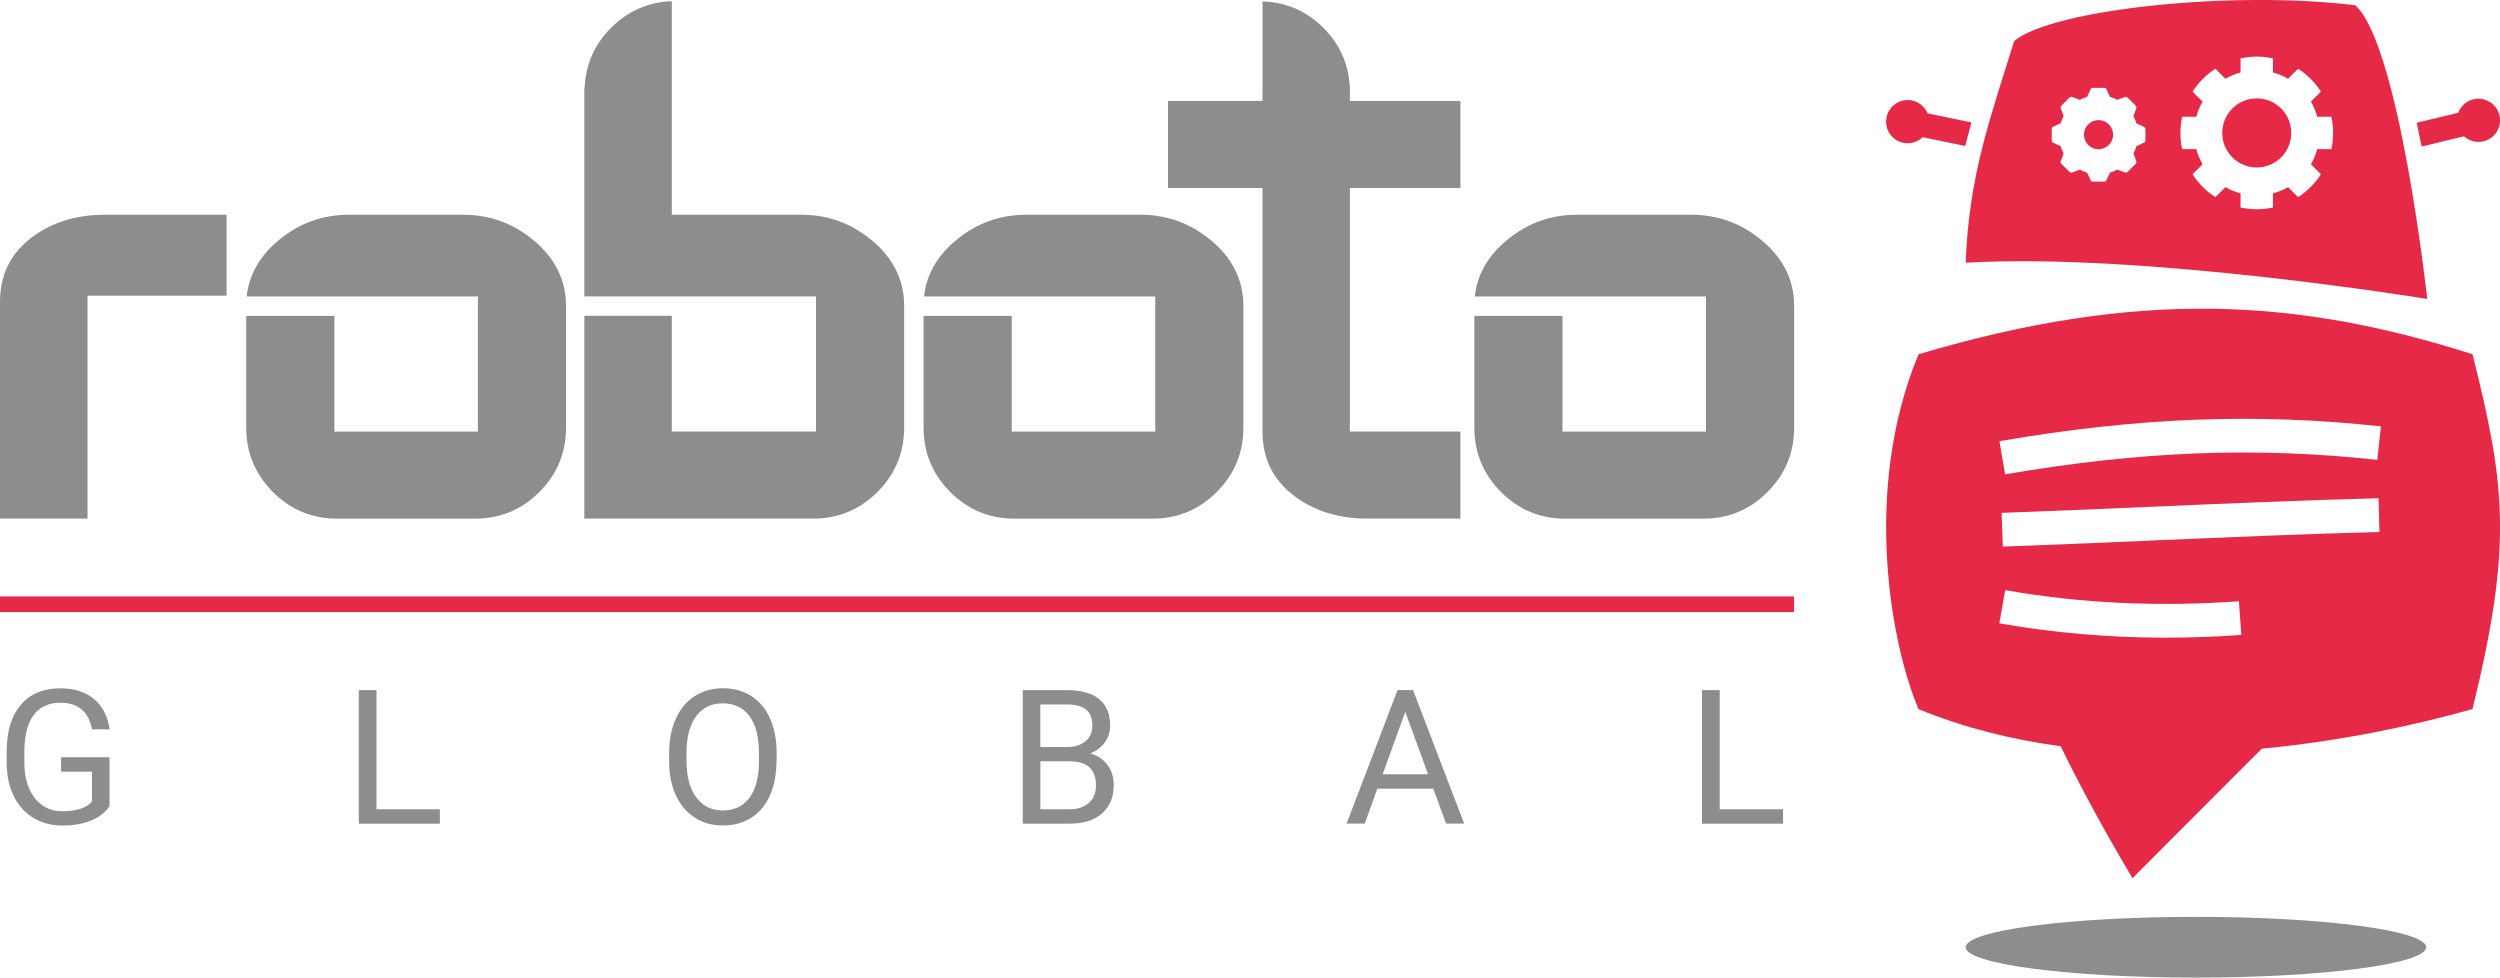 <svg xmlns="http://www.w3.org/2000/svg" id="Warstwa_1" viewBox="0 0 319.33 124.87"><defs><style>.cls-1{fill:none;stroke:#e62947;stroke-miterlimit:10;stroke-width:2px;}.cls-2{fill:#e62947;}.cls-3{fill:#8d8d8c;}</style></defs><path class="cls-2" d="M243.11,18.24c.93.19,1.85-.11,2.48-.72l5.44,1.13c.25-1.01.51-2.01.79-3.01l-5.6-1.16c-.34-.81-1.06-1.45-1.99-1.64-1.49-.31-2.95.65-3.26,2.14-.31,1.49.65,2.95,2.14,3.26Z"></path><path class="cls-2" d="M314.73,17.41c.65.59,1.58.86,2.5.64,1.48-.36,2.39-1.85,2.03-3.33-.36-1.48-1.85-2.39-3.33-2.03-.92.22-1.62.88-1.93,1.71l-5.31,1.28c.22,1.01.43,2.02.63,3.04l5.41-1.31Z"></path><path class="cls-2" d="M268.05,19.06c1.03,0,1.86-.83,1.86-1.86s-.83-1.86-1.86-1.86-1.86.83-1.86,1.86.83,1.86,1.86,1.86Z"></path><path class="cls-2" d="M288.26,21.39c2.44,0,4.41-1.98,4.41-4.41s-1.97-4.41-4.41-4.41-4.41,1.97-4.41,4.41,1.97,4.41,4.41,4.41Z"></path><path class="cls-2" d="M310.04,38.2s-3.54-32.37-9.18-37.52c-15.56-1.95-38.8.5-43.59,4.57-3,9.68-5.78,17.12-6.19,28.31,22.8-1.32,58.96,4.63,58.96,4.63ZM278.73,14.91h1.81c.18-.68.45-1.33.8-1.93l-1.28-1.28c.75-1.17,1.75-2.17,2.92-2.92l1.28,1.28c.6-.35,1.25-.62,1.93-.8v-1.81c.67-.14,1.36-.22,2.07-.22s1.4.08,2.07.22v1.81c.69.18,1.33.45,1.93.8l1.28-1.28c1.17.75,2.17,1.75,2.92,2.92l-1.28,1.28c.35.6.62,1.25.8,1.93h1.81c.15.67.22,1.36.22,2.07s-.08,1.4-.22,2.07h-1.81c-.18.68-.45,1.33-.8,1.93l1.28,1.28c-.76,1.17-1.75,2.17-2.92,2.92l-1.28-1.28c-.6.35-1.25.62-1.93.8v1.81c-.67.14-1.36.22-2.07.22s-1.4-.08-2.07-.22v-1.81c-.68-.18-1.33-.45-1.93-.8l-1.28,1.28c-1.17-.75-2.17-1.75-2.92-2.92l1.28-1.28c-.35-.6-.62-1.25-.8-1.93h-1.81c-.14-.67-.22-1.36-.22-2.07s.08-1.4.22-2.07ZM262.07,16.48c0-.12.06-.24.13-.27l1.01-.47c.1-.32.23-.63.38-.92l-.38-1.04c-.03-.08.01-.21.1-.29l1.02-1.02c.08-.08.21-.13.29-.1l1.05.38c.29-.16.6-.28.92-.38l.47-1.01c.04-.08.16-.14.27-.14h1.44c.12,0,.24.06.27.14l.47,1.01c.32.1.63.23.92.38l1.05-.38c.08-.03.21.02.29.1l1.02,1.02c.08.08.13.21.1.29l-.38,1.05c.15.29.28.6.38.92l1.01.47c.08.04.14.16.14.27v1.44c0,.12-.06.24-.14.27l-1.01.47c-.1.32-.23.63-.38.92l.38,1.05c.03.08-.02.21-.1.29l-1.02,1.02c-.08.08-.21.13-.29.1l-1.05-.38c-.29.16-.6.28-.92.38l-.47,1.01c-.04.08-.16.14-.27.14h-1.44c-.12,0-.24-.06-.27-.14l-.47-1.01c-.32-.1-.63-.23-.92-.38l-1.05.38c-.08.03-.21-.02-.29-.1l-1.02-1.02c-.08-.08-.13-.21-.1-.29l.38-1.05c-.16-.29-.28-.6-.38-.92l-1.01-.47c-.08-.04-.13-.16-.13-.27v-1.44Z"></path><path class="cls-2" d="M315.82,45.25c-22.52-7.18-42.77-8.32-70.76,0-7.39,17.8-3.28,37.72,0,45.33,5.78,2.38,11.92,3.89,18.16,4.74,4.07,8.44,9.17,16.85,9.17,16.85,0,0,10.2-10.25,16.51-16.54,10.11-.96,19.5-2.97,26.92-5.06,5.18-21.14,4.17-28.62,0-45.33ZM276.66,81.45c-7.26,0-14.38-.61-21.28-1.83l.75-4.24c9.58,1.69,19.62,2.16,29.85,1.42l.31,4.3c-3.23.24-6.44.35-9.63.35ZM274.53,69.06c-6.13.26-12.46.54-18.7.76l-.16-4.31c6.22-.23,12.55-.5,18.67-.76,9.66-.42,19.64-.85,29.48-1.11l.11,4.31c-9.8.26-19.77.69-29.41,1.1ZM303.65,58.74c-15.56-1.69-30.22-1.12-47.53,1.85l-.73-4.24c17.72-3.04,32.75-3.62,48.73-1.89l-.46,4.28Z"></path><path class="cls-3" d="M309.9,120.99c0,2.14-13.17,3.88-29.41,3.88s-29.41-1.74-29.41-3.88,13.17-3.88,29.41-3.88,29.41,1.74,29.41,3.88Z"></path><path class="cls-3" d="M14,102.97c-.58.83-1.38,1.45-2.42,1.86s-2.24.62-3.62.62-2.62-.33-3.7-.98-1.91-1.58-2.5-2.78-.89-2.6-.91-4.18v-1.49c0-2.57.6-4.56,1.8-5.98s2.88-2.12,5.06-2.12c1.78,0,3.21.46,4.3,1.37s1.75,2.2,1.99,3.87h-2.25c-.42-2.27-1.77-3.4-4.03-3.4-1.51,0-2.65.53-3.43,1.59-.78,1.06-1.17,2.59-1.18,4.6v1.4c0,1.92.44,3.44,1.31,4.57.88,1.13,2.06,1.7,3.55,1.7.84,0,1.58-.09,2.21-.28s1.16-.5,1.57-.95v-3.82h-3.95v-1.84h6.19v6.26Z"></path><path class="cls-3" d="M48.09,103.37h8.09v1.84h-10.35v-17.06h2.26v15.22Z"></path><path class="cls-3" d="M99.18,97.23c0,1.67-.28,3.13-.84,4.38s-1.36,2.2-2.39,2.85-2.23.98-3.61.98-2.54-.33-3.57-.99-1.85-1.6-2.42-2.82-.87-2.64-.88-4.25v-1.23c0-1.64.29-3.09.86-4.35s1.38-2.22,2.42-2.89,2.24-1,3.58-1,2.57.33,3.62.99,1.85,1.62,2.41,2.87.84,2.71.84,4.38v1.08ZM96.94,96.12c0-2.02-.41-3.58-1.22-4.66s-1.95-1.62-3.41-1.62-2.54.54-3.36,1.62-1.24,2.58-1.26,4.51v1.25c0,1.96.41,3.5,1.24,4.62s1.96,1.68,3.4,1.68,2.58-.53,3.38-1.59,1.21-2.58,1.23-4.55v-1.27Z"></path><path class="cls-3" d="M130.64,105.21v-17.06h5.58c1.85,0,3.24.38,4.18,1.15s1.4,1.9,1.4,3.4c0,.8-.23,1.5-.68,2.12s-1.07,1.09-1.85,1.42c.92.26,1.65.75,2.19,1.47s.8,1.58.8,2.58c0,1.53-.5,2.73-1.49,3.61s-2.39,1.31-4.21,1.31h-5.92ZM132.89,95.42h3.4c.98,0,1.77-.25,2.36-.74s.88-1.16.88-2.01c0-.94-.27-1.62-.82-2.05-.55-.43-1.38-.64-2.5-.64h-3.33v5.44ZM132.89,97.23v6.14h3.71c1.05,0,1.87-.27,2.48-.81s.91-1.29.91-2.24c0-2.05-1.12-3.08-3.35-3.08h-3.75Z"></path><path class="cls-3" d="M183.08,100.74h-7.15l-1.61,4.46h-2.32l6.52-17.06h1.97l6.53,17.06h-2.31l-1.63-4.46ZM176.61,98.9h5.8l-2.91-7.98-2.89,7.98Z"></path><path class="cls-3" d="M219.66,103.37h8.09v1.84h-10.35v-17.06h2.26v15.22Z"></path><line class="cls-1" y1="77.18" x2="229.16" y2="77.18"></line><path class="cls-3" d="M68.11,30.66c-2.6-2.15-5.58-3.23-8.94-3.23h-14.61c-3.36,0-6.34,1.08-8.94,3.23-2.44,2.02-3.81,4.42-4.11,7.21h29.53v17.26h-18.33v-14.78h-11.26v14.26c0,3.21,1.14,5.95,3.4,8.23,2.27,2.27,5.01,3.41,8.22,3.41h17.61c3.21,0,5.95-1.14,8.22-3.41,2.27-2.27,3.4-5.02,3.4-8.23v-15.54c0-3.3-1.39-6.1-4.18-8.41Z"></path><path class="cls-3" d="M11.18,37.77h17.76v-10.34h-15.54c-3.6,0-6.68.93-9.22,2.8-2.79,2.05-4.18,4.82-4.18,8.32v27.69h11.18v-28.46Z"></path><path class="cls-3" d="M154.63,30.66c-2.6-2.15-5.58-3.23-8.94-3.23h-14.61c-3.36,0-6.34,1.08-8.94,3.23-2.44,2.02-3.81,4.42-4.11,7.21h29.53v17.26h-18.33v-14.78h-11.26v14.26c0,3.21,1.14,5.95,3.4,8.23,2.27,2.27,5.01,3.41,8.22,3.41h17.61c3.21,0,5.95-1.14,8.22-3.41,2.27-2.27,3.4-5.02,3.4-8.23v-15.54c0-3.3-1.39-6.1-4.18-8.41Z"></path><path class="cls-3" d="M224.98,30.66c-2.6-2.15-5.58-3.23-8.94-3.23h-14.61c-3.36,0-6.34,1.08-8.94,3.23-2.44,2.02-3.81,4.42-4.11,7.21h29.53v17.26h-18.33v-14.78h-11.26v14.26c0,3.21,1.14,5.95,3.4,8.23,2.27,2.27,5.01,3.41,8.22,3.41h17.61c3.21,0,5.95-1.14,8.22-3.41,2.27-2.27,3.4-5.02,3.4-8.23v-15.54c0-3.3-1.39-6.1-4.18-8.41Z"></path><path class="cls-3" d="M186.54,24.01v-11.12h-14.12v-1.61h0s0-.04,0-.06v-.15h-.01c-.16-2.9-1.27-5.41-3.36-7.5-2.16-2.17-4.76-3.29-7.78-3.39v10.89h-.01v1.82h-12.07v11.12h12.07v31.11c0,3.5,1.39,6.27,4.18,8.32,2.54,1.87,5.61,2.8,9.21,2.8h11.89v-11.12h-14.12v-31.11h14.12Z"></path><path class="cls-3" d="M111.31,30.66c-2.6-2.15-5.58-3.23-8.94-3.23h-16.56V11.19h0V.15c-3.01.12-5.59,1.24-7.74,3.38-2.14,2.13-3.26,4.69-3.39,7.66h-.04v26.67h29.59v17.26h-18.42v-14.78h-11.17v25.9h29.23c3.21,0,5.95-1.14,8.22-3.41,2.27-2.27,3.4-5.02,3.4-8.23v-15.54c0-3.3-1.39-6.1-4.18-8.41Z"></path></svg>